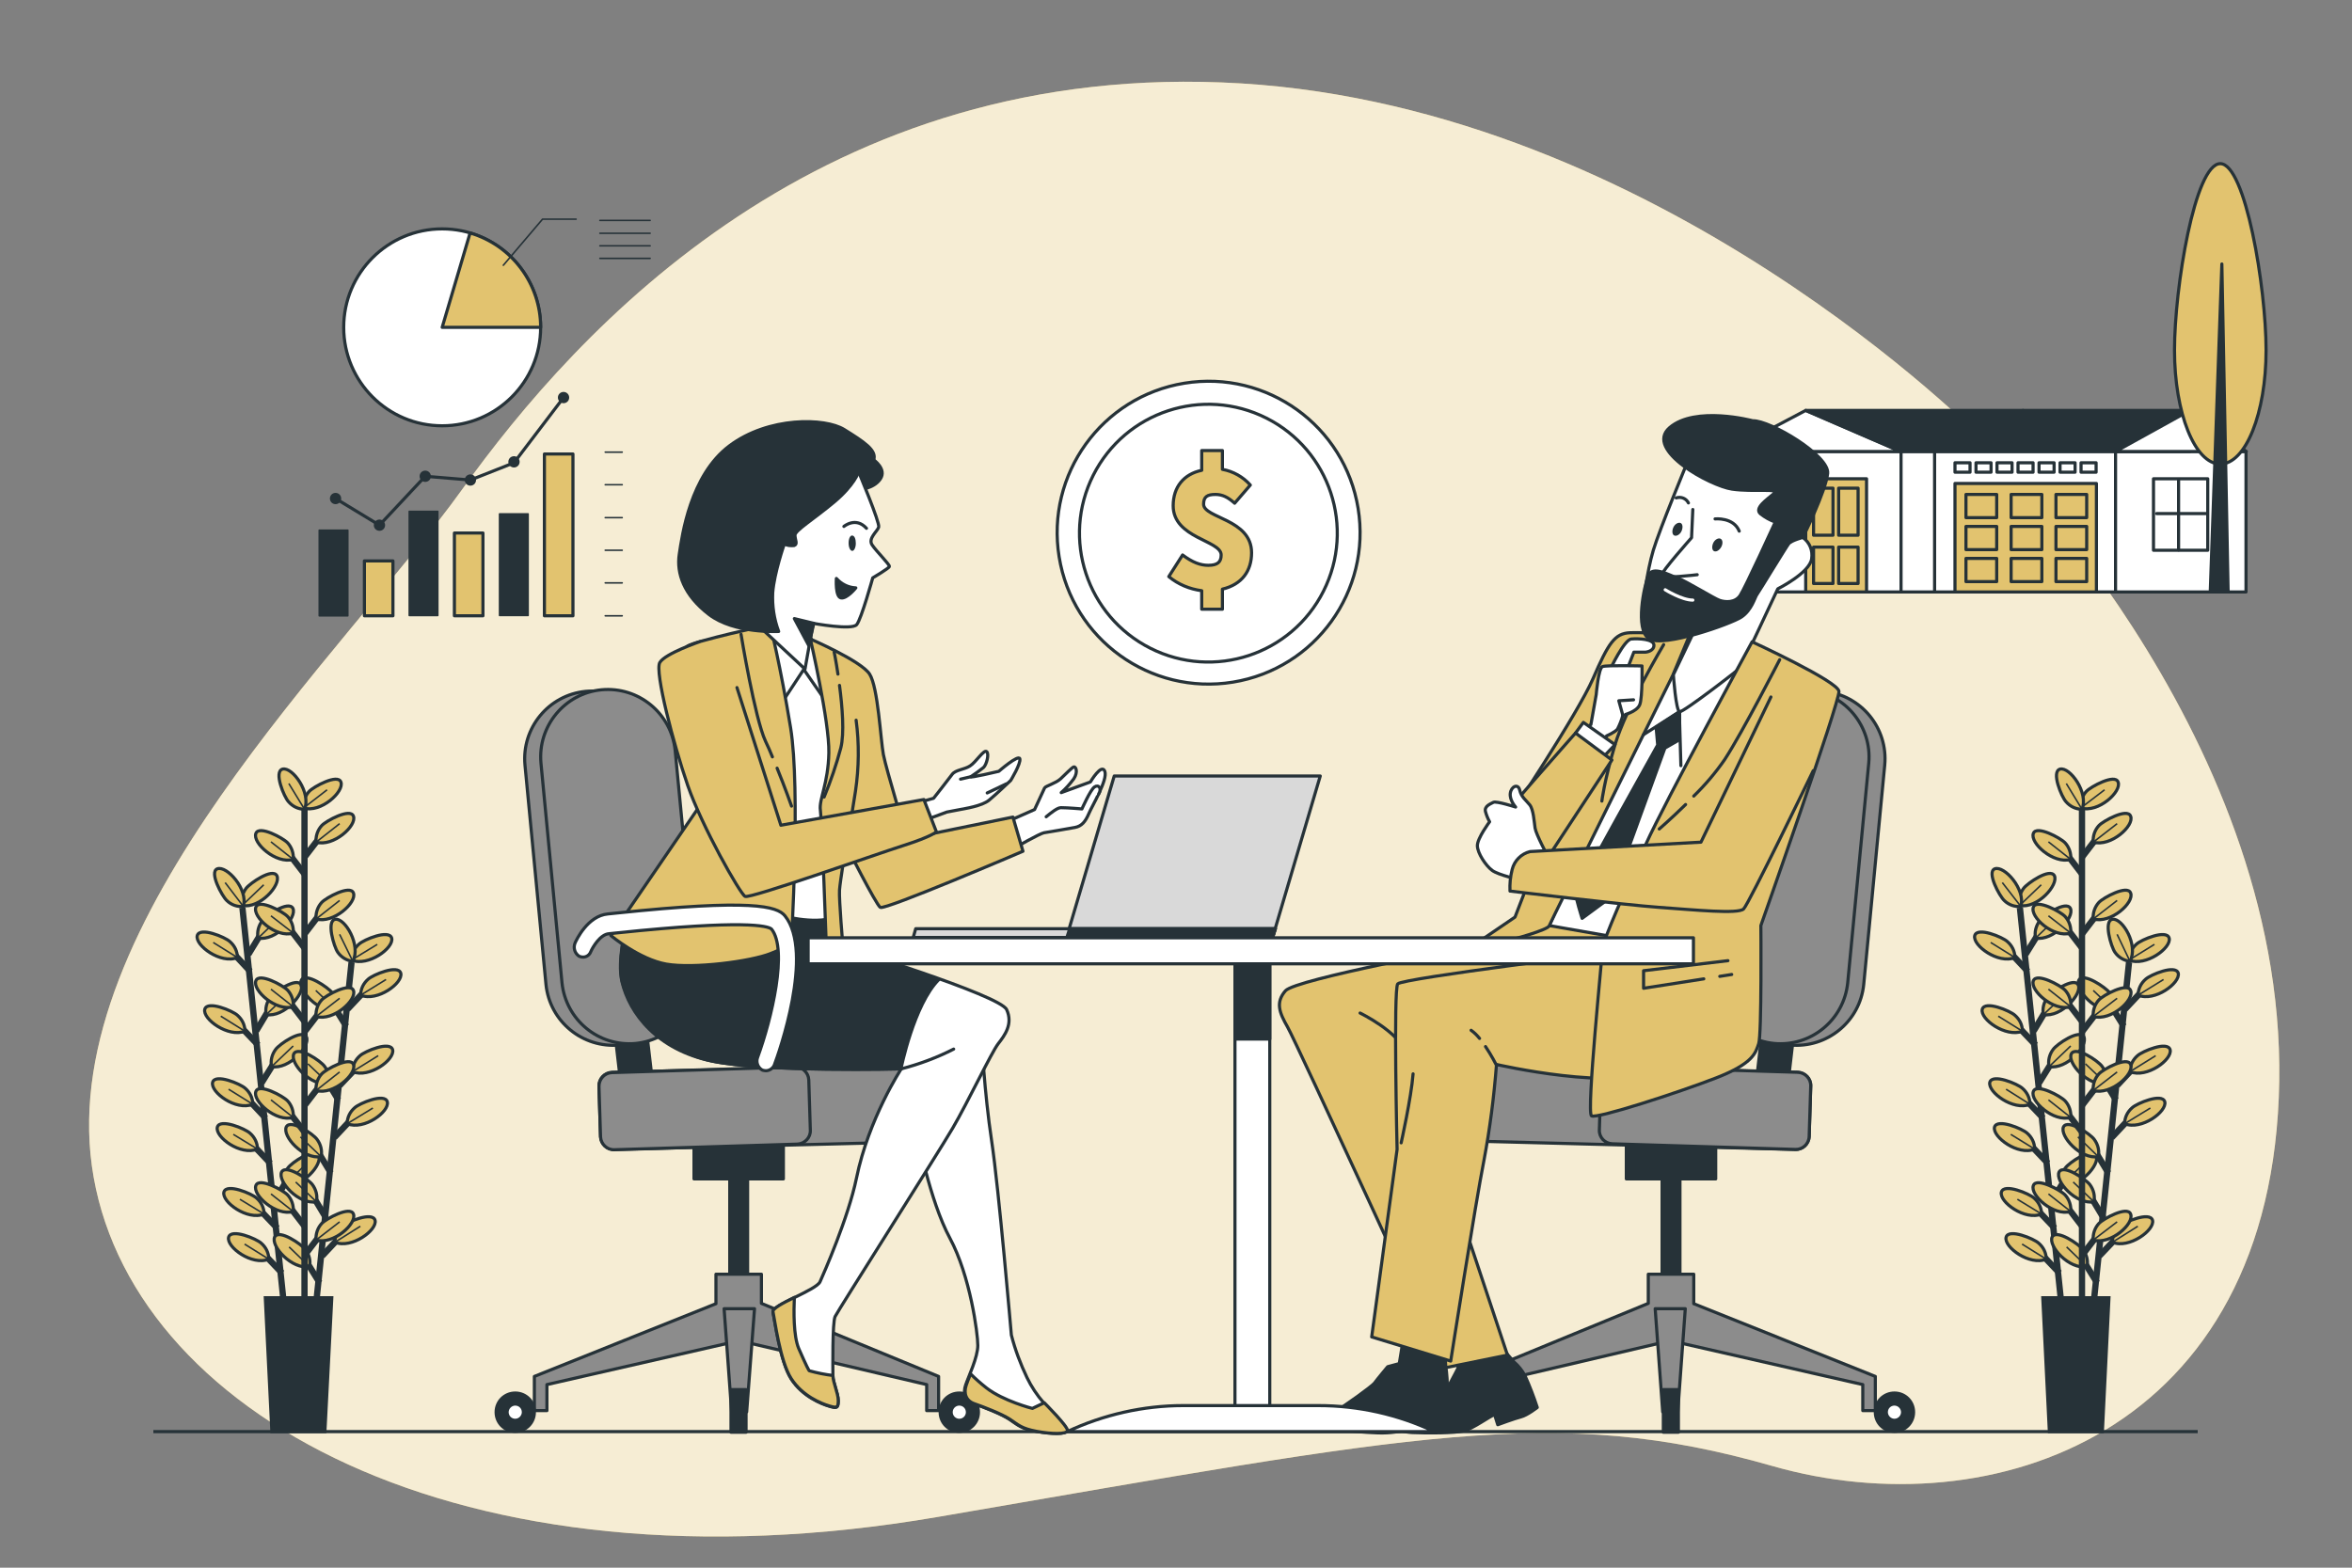 <?xml version="1.0" encoding="UTF-8"?> <!-- Generator: Adobe Illustrator 26.3.1, SVG Export Plug-In . SVG Version: 6.00 Build 0) --> <svg xmlns="http://www.w3.org/2000/svg" xmlns:xlink="http://www.w3.org/1999/xlink" id="Слой_1" x="0px" y="0px" viewBox="0 0 750 500" style="enable-background:new 0 0 750 500;" xml:space="preserve"><rect x="0" y="0" width="750" height="500" fill="#808080" stroke="none"/> <style type="text/css"> .st0{fill:#E2C36F;} .st1{opacity:0.7;fill:#FFFFFF;enable-background:new ;} .st2{fill:none;stroke:#263238;stroke-miterlimit:10;} .st3{fill:none;stroke:#263238;stroke-width:2;stroke-miterlimit:10;} .st4{fill:#E2C36F;stroke:#263238;stroke-miterlimit:10;} .st5{fill:none;stroke:#263238;stroke-width:0.5;stroke-miterlimit:10;} .st6{fill:#263238;stroke:#263238;stroke-miterlimit:10;} .st7{fill:#FFFFFF;stroke:#263238;stroke-linecap:round;stroke-linejoin:round;} .st8{fill:#E2C36F;stroke:#263238;stroke-linecap:round;stroke-linejoin:round;} .st9{fill:#263238;stroke:#263238;stroke-linecap:round;stroke-linejoin:round;} .st10{fill:none;stroke:#263238;stroke-linecap:round;stroke-linejoin:round;} .st11{fill:none;stroke:#263238;stroke-width:0.5;stroke-linecap:round;stroke-linejoin:round;} .st12{fill:#263238;stroke:#263238;stroke-width:0.5;stroke-linecap:round;stroke-linejoin:round;} .st13{fill:#263238;} .st14{fill:#8C8C8C;stroke:#263238;stroke-linecap:round;stroke-linejoin:round;} .st15{fill:none;stroke:#FFFFFF;stroke-linecap:round;stroke-linejoin:round;} .st16{fill:#D9D9D9;stroke:#263238;stroke-linecap:round;stroke-linejoin:round;} </style> <g id="freepik--background-simple--inject-71"> <path class="st0" d="M632.1,140c0,0-102.8-105.3-236.4-113.4s-211.5,78.2-248.4,129.6S18.4,293.4,29.3,371.9S146.6,510,299.1,483.8 s196.7-36.1,266.2-16.2s159.7-9.9,161.5-122.7S632.1,140,632.1,140z"></path> <path class="st1" d="M632.1,140c0,0-102.8-105.3-236.4-113.4s-211.5,78.2-248.4,129.6S18.4,293.4,29.3,371.9S146.6,510,299.1,483.8 s196.7-36.1,266.2-16.2s159.7-9.9,161.5-122.7S632.1,140,632.1,140z"></path> </g> <g id="freepik--Floor--inject-71"> <line class="st2" x1="48.9" y1="456.6" x2="700.8" y2="456.6"></line> </g> <g id="freepik--Plants--inject-71"> <line class="st3" x1="77.3" y1="289.5" x2="90.5" y2="415.8"></line> <line class="st3" x1="88.4" y1="391.7" x2="82.4" y2="385.4"></line> <path class="st4" d="M84.2,387.2c0-2-0.9-3.8-2.4-5.1c-1.5-1.4-9.6-4.8-10.4-1.9C70.6,383.3,78.9,389.4,84.2,387.2z"></path> <line class="st5" x1="84.2" y1="387.2" x2="76.5" y2="382.5"></line> <line class="st3" x1="89.9" y1="406" x2="83.9" y2="399.7"></line> <path class="st4" d="M85.7,401.6c0-2-0.9-3.8-2.4-5.1c-1.5-1.4-9.6-4.8-10.4-1.9C72.1,397.7,80.4,403.8,85.7,401.6z"></path> <line class="st5" x1="85.7" y1="401.6" x2="78" y2="396.8"></line> <line class="st3" x1="84.7" y1="356.6" x2="78.8" y2="350.3"></line> <path class="st4" d="M80.6,352.2c0-2-0.9-3.8-2.4-5.1c-1.5-1.4-9.6-4.8-10.4-1.9C67,348.3,75.2,354.4,80.6,352.2z"></path> <line class="st5" x1="80.6" y1="352.2" x2="72.9" y2="347.4"></line> <line class="st3" x1="86.2" y1="371" x2="80.2" y2="364.7"></line> <path class="st4" d="M82.1,366.5c0-2-0.9-3.8-2.4-5.1c-1.5-1.4-9.6-4.8-10.4-1.9C68.5,362.6,76.7,368.7,82.1,366.5z"></path> <line class="st5" x1="82.1" y1="366.5" x2="74.4" y2="361.8"></line> <line class="st3" x1="82.3" y1="333.3" x2="76.3" y2="327"></line> <path class="st4" d="M78.1,328.9c0-2-0.9-3.8-2.4-5.1c-1.5-1.4-9.6-4.8-10.4-1.9C64.5,325,72.8,331,78.1,328.9z"></path> <line class="st5" x1="78.1" y1="328.9" x2="70.4" y2="324.1"></line> <line class="st3" x1="79.8" y1="309.8" x2="73.9" y2="303.5"></line> <path class="st4" d="M75.7,305.4c0-2-0.9-3.8-2.4-5.1c-1.5-1.4-9.6-4.8-10.4-1.9C62.1,301.5,70.4,307.6,75.7,305.4z"></path> <line class="st5" x1="75.7" y1="305.4" x2="68" y2="300.6"></line> <line class="st3" x1="87.4" y1="383.2" x2="91.9" y2="375.8"></line> <path class="st4" d="M90.5,378c-0.4-1.9,0.1-3.9,1.3-5.5c1.2-1.7,8.4-6.6,9.8-4C103,371.4,96.2,379,90.5,378z"></path> <line class="st5" x1="90.5" y1="378" x2="97.5" y2="371.4"></line> <line class="st3" x1="83.4" y1="345.4" x2="88" y2="338"></line> <path class="st4" d="M86.6,340.2c-0.4-1.9,0.1-3.9,1.3-5.5c1.2-1.7,8.4-6.6,9.8-4C99.1,333.6,92.2,341.2,86.6,340.2z"></path> <line class="st5" x1="86.6" y1="340.2" x2="93.5" y2="333.6"></line> <line class="st3" x1="81.7" y1="328.8" x2="86.2" y2="321.3"></line> <path class="st4" d="M84.9,323.6c-0.4-1.9,0.1-3.9,1.3-5.5c1.2-1.6,8.4-6.6,9.8-4C97.3,316.9,90.5,324.6,84.9,323.6z"></path> <line class="st5" x1="84.9" y1="323.6" x2="91.8" y2="317"></line> <line class="st3" x1="79.2" y1="304.4" x2="83.7" y2="297"></line> <path class="st4" d="M82.3,299.2c-0.4-1.9,0.1-3.9,1.3-5.5c1.2-1.7,8.4-6.6,9.8-4C94.8,292.6,88,300.2,82.3,299.2z"></path> <line class="st5" x1="82.3" y1="299.2" x2="89.2" y2="292.6"></line> <path class="st4" d="M77.2,288.8c-0.4-1.9,0.1-3.9,1.3-5.5c1.2-1.6,8.4-6.6,9.8-4C89.7,282.2,82.9,289.9,77.2,288.8z"></path> <line class="st5" x1="77.2" y1="288.8" x2="84.1" y2="282.2"></line> <path class="st4" d="M77.6,289.1c-1.9,0.2-3.9-0.5-5.3-1.9c-1.5-1.4-5.7-9.1-3-10.1C72.3,276,79.2,283.6,77.6,289.1z"></path> <line class="st5" x1="77.6" y1="289.1" x2="71.8" y2="281.5"></line> <line class="st3" x1="112.1" y1="306.9" x2="99" y2="433.2"></line> <line class="st3" x1="101.9" y1="409.1" x2="97.3" y2="401.7"></line> <path class="st4" d="M98.7,404c0.4-1.9-0.1-3.9-1.3-5.5c-1.2-1.6-8.4-6.6-9.8-4C86.2,397.4,93.1,405,98.7,404z"></path> <line class="st5" x1="98.7" y1="404" x2="92.2" y2="397.7"></line> <line class="st3" x1="105.5" y1="374.1" x2="101" y2="366.7"></line> <path class="st4" d="M102.4,368.9c0.4-1.9-0.1-3.9-1.3-5.5c-1.2-1.7-8.4-6.6-9.8-4C89.9,362.3,96.7,369.9,102.4,368.9z"></path> <line class="st5" x1="102.4" y1="368.9" x2="95.8" y2="362.6"></line> <line class="st3" x1="104" y1="388.5" x2="99.5" y2="381"></line> <path class="st4" d="M100.9,383.3c0.4-1.9-0.1-3.9-1.3-5.5c-1.2-1.6-8.4-6.6-9.8-4C88.4,376.7,95.2,384.3,100.9,383.3z"></path> <line class="st5" x1="100.9" y1="383.3" x2="94.3" y2="377"></line> <line class="st3" x1="107.9" y1="350.8" x2="103.4" y2="343.4"></line> <path class="st4" d="M104.8,345.6c0.4-1.9-0.1-3.9-1.3-5.5c-1.2-1.7-8.4-6.6-9.8-4C92.3,339,99.1,346.6,104.8,345.6z"></path> <line class="st5" x1="104.8" y1="345.6" x2="98.2" y2="339.3"></line> <line class="st3" x1="110.4" y1="327.3" x2="105.8" y2="319.9"></line> <path class="st4" d="M107.2,322.1c0.4-1.9-0.1-3.9-1.3-5.5c-1.2-1.6-8.4-6.6-9.8-4C94.7,315.5,101.6,323.2,107.2,322.1z"></path> <line class="st5" x1="107.2" y1="322.1" x2="100.7" y2="315.9"></line> <line class="st3" x1="102.7" y1="400.6" x2="108.6" y2="394.3"></line> <path class="st4" d="M106.8,396.2c0-2,0.9-3.8,2.4-5.1c1.5-1.4,9.6-4.8,10.4-1.9C120.4,392.3,112.1,398.4,106.8,396.2z"></path> <line class="st5" x1="106.8" y1="396.2" x2="114.9" y2="391.1"></line> <line class="st3" x1="106.6" y1="362.8" x2="112.5" y2="356.5"></line> <path class="st4" d="M110.7,358.4c0-2,0.9-3.8,2.4-5.1c1.5-1.4,9.6-4.8,10.4-1.9C124.3,354.5,116.1,360.6,110.7,358.4z"></path> <line class="st5" x1="110.7" y1="358.4" x2="118.9" y2="353.4"></line> <line class="st3" x1="108.3" y1="346.2" x2="114.3" y2="339.9"></line> <path class="st4" d="M112.4,341.8c0-2,0.9-3.8,2.4-5.1c1.5-1.4,9.6-4.8,10.4-1.9C126,337.9,117.8,344,112.4,341.8z"></path> <line class="st5" x1="112.4" y1="341.8" x2="120.6" y2="336.7"></line> <line class="st3" x1="110.8" y1="321.9" x2="116.8" y2="315.5"></line> <path class="st4" d="M115,317.4c0-2,0.9-3.8,2.4-5.1c1.5-1.4,9.6-4.8,10.4-1.9C128.6,313.5,120.3,319.6,115,317.4z"></path> <line class="st5" x1="115" y1="317.4" x2="123.1" y2="312.4"></line> <path class="st4" d="M112.1,306.2c0-2,0.9-3.8,2.4-5.1c1.5-1.4,9.6-4.8,10.4-1.9C125.7,302.3,117.4,308.4,112.1,306.2z"></path> <line class="st5" x1="112.1" y1="306.2" x2="120.3" y2="301.2"></line> <path class="st4" d="M112.5,306.6c-1.9-0.2-3.7-1.3-4.8-2.9c-1.2-1.7-3.7-10-0.8-10.5C110,292.7,115.2,301.5,112.5,306.6z"></path> <line class="st5" x1="112.5" y1="306.6" x2="108.3" y2="298"></line> <line class="st3" x1="97.1" y1="255.5" x2="97.1" y2="415.2"></line> <line class="st3" x1="97.2" y1="391.2" x2="91.9" y2="384.3"></line> <path class="st4" d="M93.5,386.4c0.2-1.9-0.5-3.9-1.8-5.3c-1.4-1.5-9.1-5.7-10.1-3C80.4,381.1,88,388,93.5,386.4z"></path> <line class="st5" x1="93.5" y1="386.4" x2="86.4" y2="380.8"></line> <line class="st3" x1="97.2" y1="361.2" x2="91.9" y2="354.3"></line> <path class="st4" d="M93.5,356.4c0.2-1.9-0.5-3.9-1.8-5.3c-1.4-1.5-9.1-5.7-10.1-3C80.4,351.1,88,358,93.5,356.4z"></path> <line class="st5" x1="93.5" y1="356.4" x2="86.4" y2="350.8"></line> <line class="st3" x1="97.2" y1="325.9" x2="91.9" y2="319"></line> <path class="st4" d="M93.5,321.1c0.2-1.9-0.5-3.9-1.8-5.3c-1.4-1.5-9.1-5.7-10.1-3C80.4,315.8,88,322.7,93.5,321.1z"></path> <line class="st5" x1="93.5" y1="321.1" x2="86.4" y2="315.5"></line> <line class="st3" x1="97.2" y1="302.5" x2="91.9" y2="295.6"></line> <path class="st4" d="M93.5,297.6c0.2-1.9-0.5-3.9-1.8-5.3c-1.4-1.5-9.1-5.7-10.1-3C80.4,292.4,88,299.3,93.5,297.6z"></path> <line class="st5" x1="93.5" y1="297.6" x2="86.4" y2="292.1"></line> <line class="st3" x1="97.2" y1="278.9" x2="91.9" y2="272"></line> <path class="st4" d="M93.5,274.1c0.2-1.9-0.5-3.9-1.8-5.3c-1.4-1.5-9.1-5.7-10.1-3C80.4,268.8,88,275.7,93.5,274.1z"></path> <line class="st5" x1="93.5" y1="274.1" x2="86.4" y2="268.5"></line> <line class="st3" x1="97.1" y1="400.4" x2="102.4" y2="393.5"></line> <path class="st4" d="M100.8,395.5c-0.2-1.9,0.5-3.9,1.8-5.3c1.4-1.5,9.1-5.7,10.1-3C113.9,390.2,106.3,397.1,100.8,395.5z"></path> <line class="st5" x1="100.8" y1="395.5" x2="108.3" y2="389.7"></line> <line class="st3" x1="97.1" y1="352.6" x2="102.4" y2="345.7"></line> <path class="st4" d="M100.8,347.8c-0.2-1.9,0.5-3.9,1.8-5.3c1.4-1.5,9.1-5.7,10.1-3C113.9,342.5,106.3,349.4,100.8,347.8z"></path> <line class="st5" x1="100.8" y1="347.8" x2="108.3" y2="341.9"></line> <line class="st3" x1="97.1" y1="329.1" x2="102.4" y2="322.2"></line> <path class="st4" d="M100.8,324.2c-0.2-1.9,0.5-3.9,1.8-5.3c1.4-1.5,9.1-5.7,10.1-3C113.9,318.9,106.3,325.8,100.8,324.2z"></path> <line class="st5" x1="100.8" y1="324.2" x2="108.3" y2="318.4"></line> <line class="st3" x1="97.1" y1="297.9" x2="102.4" y2="291"></line> <path class="st4" d="M100.8,293.1c-0.2-1.9,0.5-3.9,1.8-5.3c1.4-1.5,9.1-5.7,10.1-3C113.9,287.8,106.3,294.7,100.8,293.1z"></path> <line class="st5" x1="100.8" y1="293.1" x2="108.3" y2="287.2"></line> <line class="st3" x1="97.1" y1="273.4" x2="102.4" y2="266.5"></line> <path class="st4" d="M100.8,268.6c-0.2-1.9,0.5-3.9,1.8-5.3c1.4-1.5,9.1-5.7,10.1-3C113.9,263.3,106.3,270.2,100.8,268.6z"></path> <line class="st5" x1="100.8" y1="268.6" x2="108.3" y2="262.7"></line> <path class="st4" d="M96.8,257.7c-0.2-1.9,0.5-3.9,1.8-5.3c1.4-1.5,9.1-5.7,10.1-3C109.9,252.4,102.3,259.4,96.8,257.7z"></path> <line class="st5" x1="96.8" y1="257.7" x2="104.3" y2="251.9"></line> <path class="st4" d="M97.1,258.1c-2,0-3.8-0.9-5.1-2.4c-1.4-1.5-4.8-9.6-1.9-10.4C93.2,244.5,99.3,252.8,97.1,258.1z"></path> <line class="st5" x1="97.1" y1="258.1" x2="92.1" y2="249.9"></line> <polygon class="st6" points="103.6,456.6 86.7,456.6 84.6,413.9 105.8,413.9 "></polygon> <line class="st3" x1="644.1" y1="289.5" x2="657.3" y2="415.8"></line> <line class="st3" x1="655.2" y1="391.7" x2="649.2" y2="385.4"></line> <path class="st4" d="M651,387.2c0-2-0.9-3.8-2.4-5.1c-1.5-1.4-9.6-4.8-10.4-1.9C637.4,383.3,645.7,389.4,651,387.2z"></path> <line class="st5" x1="651" y1="387.2" x2="643.3" y2="382.5"></line> <line class="st3" x1="656.7" y1="406" x2="650.7" y2="399.7"></line> <path class="st4" d="M652.5,401.6c0-2-0.9-3.8-2.4-5.1c-1.5-1.4-9.6-4.8-10.4-1.9C638.9,397.7,647.2,403.8,652.5,401.6z"></path> <line class="st5" x1="652.5" y1="401.6" x2="644.8" y2="396.8"></line> <line class="st3" x1="651.5" y1="356.6" x2="645.5" y2="350.3"></line> <path class="st4" d="M647.3,352.2c0-2-0.9-3.8-2.4-5.1c-1.5-1.4-9.6-4.8-10.4-1.9C633.8,348.3,642,354.4,647.3,352.2z"></path> <line class="st5" x1="647.3" y1="352.2" x2="639.7" y2="347.4"></line> <line class="st3" x1="653" y1="371" x2="647" y2="364.7"></line> <path class="st4" d="M648.8,366.5c0-2-0.9-3.8-2.4-5.1c-1.5-1.4-9.6-4.8-10.4-1.9C635.3,362.6,643.5,368.7,648.8,366.5z"></path> <line class="st5" x1="648.8" y1="366.5" x2="641.2" y2="361.8"></line> <line class="st3" x1="649.1" y1="333.3" x2="643.1" y2="327"></line> <path class="st4" d="M644.9,328.9c0-2-0.9-3.8-2.4-5.1c-1.5-1.4-9.6-4.8-10.4-1.9C631.3,325,639.6,331,644.9,328.9z"></path> <line class="st5" x1="644.9" y1="328.9" x2="637.2" y2="324.1"></line> <line class="st3" x1="646.6" y1="309.8" x2="640.7" y2="303.5"></line> <path class="st4" d="M642.5,305.4c0-2-0.9-3.8-2.4-5.1c-1.5-1.4-9.6-4.8-10.4-1.9C628.9,301.5,637.2,307.6,642.5,305.4z"></path> <line class="st5" x1="642.5" y1="305.4" x2="634.8" y2="300.6"></line> <line class="st3" x1="654.2" y1="383.2" x2="658.7" y2="375.8"></line> <path class="st4" d="M657.3,378c-0.4-1.9,0.1-3.9,1.3-5.5c1.2-1.7,8.4-6.6,9.8-4C669.8,371.4,663,379,657.3,378z"></path> <line class="st5" x1="657.3" y1="378" x2="664.2" y2="371.4"></line> <line class="st3" x1="650.2" y1="345.4" x2="654.8" y2="338"></line> <path class="st4" d="M653.4,340.2c-0.4-1.9,0.1-3.9,1.3-5.5c1.2-1.7,8.4-6.6,9.8-4C665.9,333.6,659,341.2,653.4,340.2z"></path> <line class="st5" x1="653.4" y1="340.2" x2="660.3" y2="333.6"></line> <line class="st3" x1="648.5" y1="328.8" x2="653" y2="321.3"></line> <path class="st4" d="M651.6,323.6c-0.4-1.9,0.1-3.9,1.3-5.5c1.2-1.6,8.4-6.6,9.8-4C664.1,316.9,657.3,324.6,651.6,323.6z"></path> <line class="st5" x1="651.6" y1="323.6" x2="658.6" y2="317"></line> <line class="st3" x1="645.9" y1="304.4" x2="650.5" y2="297"></line> <path class="st4" d="M649.1,299.2c-0.4-1.9,0.1-3.9,1.3-5.5c1.2-1.7,8.4-6.6,9.8-4C661.6,292.6,654.8,300.2,649.1,299.2z"></path> <line class="st5" x1="649.1" y1="299.2" x2="656" y2="292.6"></line> <path class="st4" d="M644,288.8c-0.4-1.9,0.1-3.9,1.3-5.5c1.2-1.6,8.4-6.6,9.8-4C656.5,282.2,649.7,289.9,644,288.8z"></path> <line class="st5" x1="644" y1="288.8" x2="650.9" y2="282.2"></line> <path class="st4" d="M644.4,289.1c-1.9,0.2-3.9-0.5-5.3-1.9c-1.5-1.4-5.7-9.1-3-10.1C639.1,276,646,283.6,644.4,289.1z"></path> <line class="st5" x1="644.4" y1="289.1" x2="638.5" y2="281.5"></line> <line class="st3" x1="678.9" y1="306.9" x2="665.8" y2="433.2"></line> <line class="st3" x1="668.7" y1="409.1" x2="664.1" y2="401.7"></line> <path class="st4" d="M665.5,404c0.4-1.9-0.1-3.9-1.3-5.5c-1.2-1.6-8.4-6.6-9.8-4C653,397.4,659.8,405,665.5,404z"></path> <line class="st5" x1="665.5" y1="404" x2="659" y2="397.7"></line> <line class="st3" x1="672.3" y1="374.1" x2="667.8" y2="366.7"></line> <path class="st4" d="M669.1,368.9c0.4-1.9-0.1-3.9-1.3-5.5c-1.2-1.7-8.4-6.6-9.8-4C656.7,362.3,663.5,369.9,669.1,368.9z"></path> <line class="st5" x1="669.1" y1="368.9" x2="662.6" y2="362.6"></line> <line class="st3" x1="670.8" y1="388.5" x2="666.3" y2="381"></line> <path class="st4" d="M667.7,383.3c0.4-1.9-0.1-3.9-1.3-5.5c-1.2-1.6-8.4-6.6-9.8-4C655.2,376.7,662,384.3,667.7,383.3z"></path> <line class="st5" x1="667.7" y1="383.3" x2="661.1" y2="377"></line> <line class="st3" x1="674.7" y1="350.8" x2="670.2" y2="343.4"></line> <path class="st4" d="M671.6,345.6c0.4-1.9-0.1-3.9-1.3-5.5c-1.2-1.7-8.4-6.6-9.8-4C659.1,339,665.9,346.6,671.6,345.6z"></path> <line class="st5" x1="671.6" y1="345.6" x2="665" y2="339.3"></line> <line class="st3" x1="677.2" y1="327.3" x2="672.6" y2="319.9"></line> <path class="st4" d="M674,322.1c0.4-1.9-0.1-3.9-1.3-5.5c-1.2-1.6-8.4-6.6-9.8-4C661.5,315.5,668.3,323.2,674,322.1z"></path> <line class="st5" x1="674" y1="322.1" x2="667.5" y2="315.9"></line> <line class="st3" x1="669.4" y1="400.6" x2="675.4" y2="394.3"></line> <path class="st4" d="M673.6,396.2c0-2,0.9-3.8,2.4-5.1c1.5-1.4,9.6-4.8,10.4-1.9C687.2,392.3,678.9,398.4,673.6,396.2z"></path> <line class="st5" x1="673.6" y1="396.2" x2="681.7" y2="391.1"></line> <line class="st3" x1="673.4" y1="362.8" x2="679.3" y2="356.5"></line> <path class="st4" d="M677.5,358.4c0-2,0.9-3.8,2.4-5.1c1.5-1.4,9.6-4.8,10.4-1.9C691.1,354.5,682.8,360.6,677.5,358.4z"></path> <line class="st5" x1="677.5" y1="358.4" x2="685.7" y2="353.4"></line> <line class="st3" x1="675.1" y1="346.2" x2="681" y2="339.9"></line> <path class="st4" d="M679.2,341.8c0-2,0.9-3.8,2.4-5.1c1.5-1.4,9.6-4.8,10.4-1.9C692.8,337.9,684.6,344,679.2,341.8z"></path> <line class="st5" x1="679.2" y1="341.8" x2="687.4" y2="336.7"></line> <line class="st3" x1="677.6" y1="321.9" x2="683.6" y2="315.5"></line> <path class="st4" d="M681.8,317.4c0-2,0.9-3.8,2.4-5.1c1.5-1.4,9.6-4.8,10.4-1.9C695.3,313.5,687.1,319.6,681.8,317.4z"></path> <line class="st5" x1="681.8" y1="317.4" x2="689.9" y2="312.4"></line> <path class="st4" d="M678.9,306.2c0-2,0.9-3.8,2.4-5.1c1.5-1.4,9.6-4.8,10.4-1.9C692.5,302.3,684.2,308.4,678.9,306.2z"></path> <line class="st5" x1="678.9" y1="306.2" x2="687" y2="301.2"></line> <path class="st4" d="M679.2,306.6c-1.9-0.2-3.7-1.3-4.8-2.9c-1.2-1.7-3.7-10-0.8-10.5C676.8,292.7,682,301.5,679.2,306.6z"></path> <line class="st5" x1="679.2" y1="306.6" x2="675.1" y2="298"></line> <line class="st3" x1="663.9" y1="255.5" x2="663.9" y2="415.2"></line> <line class="st3" x1="664" y1="391.2" x2="658.7" y2="384.3"></line> <path class="st4" d="M660.3,386.4c0.2-1.9-0.5-3.9-1.8-5.3c-1.4-1.5-9.1-5.7-10.1-3C647.2,381.1,654.8,388,660.3,386.4z"></path> <line class="st5" x1="660.3" y1="386.4" x2="653.2" y2="380.8"></line> <line class="st3" x1="664" y1="361.2" x2="658.7" y2="354.3"></line> <path class="st4" d="M660.3,356.4c0.2-1.9-0.5-3.9-1.8-5.3c-1.4-1.5-9.1-5.7-10.1-3C647.2,351.1,654.8,358,660.3,356.4z"></path> <line class="st5" x1="660.3" y1="356.4" x2="653.2" y2="350.8"></line> <line class="st3" x1="664" y1="325.9" x2="658.7" y2="319"></line> <path class="st4" d="M660.3,321.1c0.2-1.9-0.5-3.9-1.8-5.3c-1.4-1.5-9.1-5.7-10.1-3C647.2,315.8,654.8,322.7,660.3,321.1z"></path> <line class="st5" x1="660.3" y1="321.1" x2="653.2" y2="315.5"></line> <line class="st3" x1="664" y1="302.5" x2="658.7" y2="295.6"></line> <path class="st4" d="M660.3,297.6c0.2-1.9-0.5-3.9-1.8-5.3c-1.4-1.5-9.1-5.7-10.1-3C647.2,292.4,654.8,299.3,660.3,297.6z"></path> <line class="st5" x1="660.3" y1="297.6" x2="653.2" y2="292.1"></line> <line class="st3" x1="664" y1="278.9" x2="658.7" y2="272"></line> <path class="st4" d="M660.3,274.1c0.2-1.9-0.5-3.9-1.8-5.3c-1.4-1.5-9.1-5.7-10.1-3C647.2,268.8,654.8,275.7,660.3,274.1z"></path> <line class="st5" x1="660.3" y1="274.1" x2="653.2" y2="268.5"></line> <line class="st3" x1="663.9" y1="400.4" x2="669.2" y2="393.5"></line> <path class="st4" d="M667.5,395.5c-0.2-1.9,0.5-3.9,1.8-5.3c1.4-1.5,9.1-5.7,10.1-3C680.7,390.2,673.1,397.1,667.5,395.5z"></path> <line class="st5" x1="667.5" y1="395.5" x2="675.1" y2="389.7"></line> <line class="st3" x1="663.9" y1="352.6" x2="669.2" y2="345.7"></line> <path class="st4" d="M667.5,347.8c-0.2-1.9,0.5-3.9,1.8-5.3c1.4-1.5,9.1-5.7,10.1-3C680.7,342.5,673.1,349.4,667.5,347.8z"></path> <line class="st5" x1="667.5" y1="347.8" x2="675.1" y2="341.9"></line> <line class="st3" x1="663.9" y1="329.1" x2="669.2" y2="322.2"></line> <path class="st4" d="M667.5,324.2c-0.2-1.9,0.5-3.9,1.8-5.3c1.4-1.5,9.1-5.7,10.1-3C680.7,318.9,673.1,325.8,667.5,324.2z"></path> <line class="st5" x1="667.5" y1="324.2" x2="675.1" y2="318.4"></line> <line class="st3" x1="663.9" y1="297.9" x2="669.2" y2="291"></line> <path class="st4" d="M667.5,293.1c-0.2-1.9,0.5-3.9,1.8-5.3c1.4-1.5,9.1-5.7,10.1-3C680.7,287.8,673.1,294.7,667.5,293.1z"></path> <line class="st5" x1="667.5" y1="293.1" x2="675.1" y2="287.2"></line> <line class="st3" x1="663.9" y1="273.4" x2="669.2" y2="266.5"></line> <path class="st4" d="M667.5,268.6c-0.2-1.9,0.5-3.9,1.8-5.3c1.4-1.5,9.1-5.7,10.1-3C680.7,263.3,673.1,270.2,667.5,268.6z"></path> <line class="st5" x1="667.5" y1="268.6" x2="675.1" y2="262.7"></line> <path class="st4" d="M663.5,257.7c-0.2-1.9,0.5-3.9,1.8-5.3c1.4-1.5,9.1-5.7,10.1-3C676.7,252.4,669.1,259.4,663.5,257.7z"></path> <line class="st5" x1="663.5" y1="257.7" x2="671.1" y2="251.9"></line> <path class="st4" d="M663.9,258.1c-2,0-3.8-0.9-5.1-2.4c-1.4-1.5-4.8-9.6-1.9-10.4C660,244.5,666.1,252.8,663.9,258.1z"></path> <line class="st5" x1="663.9" y1="258.1" x2="658.9" y2="249.9"></line> <polygon class="st6" points="670.4,456.6 653.5,456.6 651.4,413.9 672.5,413.9 "></polygon> </g> <g id="freepik--House--inject-70"> <rect x="564.7" y="144" class="st7" width="76.1" height="44.8"></rect> <rect x="616.9" y="144" class="st7" width="59.1" height="44.8"></rect> <rect x="674.6" y="144" class="st7" width="41.6" height="44.8"></rect> <rect x="551.5" y="144" class="st7" width="54.7" height="44.8"></rect> <rect x="575.8" y="152.7" class="st8" width="19.4" height="36.1"></rect> <polygon class="st7" points="606.1,144 575.8,130.9 551,144 "></polygon> <polygon class="st9" points="575.8,130.9 645.1,130.9 616.9,144 606.1,144 "></polygon> <polygon class="st9" points="645.1,130.9 698.3,130.9 698.3,144 616.9,144 "></polygon> <polygon class="st7" points="698.3,130.9 716.3,144 698.3,144 687.2,144 674.6,144 "></polygon> <rect x="663.6" y="147.6" class="st7" width="4.8" height="3"></rect> <rect x="656.9" y="147.6" class="st7" width="4.8" height="3"></rect> <rect x="650.2" y="147.6" class="st7" width="4.8" height="3"></rect> <rect x="643.5" y="147.6" class="st7" width="4.8" height="3"></rect> <rect x="636.8" y="147.6" class="st7" width="4.8" height="3"></rect> <rect x="630.1" y="147.6" class="st7" width="4.8" height="3"></rect> <rect x="623.4" y="147.6" class="st7" width="4.8" height="3"></rect> <rect x="623.4" y="154.2" class="st8" width="45.1" height="34.6"></rect> <rect x="655.6" y="157.7" class="st10" width="9.8" height="7.4"></rect> <rect x="641.3" y="157.7" class="st10" width="9.8" height="7.4"></rect> <rect x="626.9" y="157.7" class="st10" width="9.8" height="7.4"></rect> <rect x="655.6" y="167.9" class="st10" width="9.8" height="7.4"></rect> <rect x="641.3" y="167.9" class="st10" width="9.8" height="7.4"></rect> <rect x="626.9" y="167.9" class="st10" width="9.8" height="7.4"></rect> <rect x="655.6" y="178.1" class="st10" width="9.8" height="7.4"></rect> <rect x="641.3" y="178.1" class="st10" width="9.8" height="7.4"></rect> <rect x="626.9" y="178.1" class="st10" width="9.8" height="7.4"></rect> <rect x="586.3" y="155.7" class="st10" width="6.2" height="15"></rect> <rect x="578.3" y="155.7" class="st10" width="6.2" height="15"></rect> <rect x="586.3" y="174.5" class="st10" width="6.2" height="11.6"></rect> <rect x="578.3" y="174.5" class="st10" width="6.2" height="11.6"></rect> <rect x="555" y="152.7" class="st7" width="17.3" height="22.8"></rect> <line class="st10" x1="563.1" y1="153.2" x2="563.1" y2="175.4"></line> <line class="st10" x1="571.7" y1="163.8" x2="556" y2="163.8"></line> <rect x="686.7" y="152.7" class="st7" width="17.3" height="22.8"></rect> <line class="st10" x1="694.7" y1="153.2" x2="694.7" y2="175.4"></line> <line class="st10" x1="703.4" y1="163.8" x2="687.7" y2="163.8"></line> <path class="st8" d="M693.4,111.7c0,20,6.5,36.3,14.6,36.3c8.1,0,14.6-16.2,14.6-36.3S716,52.2,708,52.2 C699.9,52.2,693.4,91.7,693.4,111.7z"></path> <polygon class="st9" points="708.5,84.2 710.5,188.8 704.8,188.8 "></polygon> </g> <g id="freepik--Coin--inject-71"> <ellipse transform="matrix(0.987 -0.16 0.16 0.987 -22.202 63.666)" class="st7" cx="385.4" cy="170.1" rx="48.3" ry="48.3"></ellipse> <ellipse transform="matrix(0.45 -0.893 0.893 0.45 59.994 437.665)" class="st7" cx="385.4" cy="170.1" rx="41.1" ry="41.1"></ellipse> <path class="st8" d="M399.1,176.3c0-10.8-15.3-11-15.3-15.5c0-2.4,1.2-3.1,3.8-3.1c2.2,0,4,0.9,6.1,2.8l5-5.8 c-2.3-2.6-5.5-4.4-8.9-5v-6h-6.6v6.3c-5.7,1.2-9.1,5.3-9.1,11.3c0,10.4,15.3,11,15.3,15.7c0,2.3-1.2,3.3-4.1,3.3 c-2.5,0-5-0.9-8.2-3.3l-4.4,6.9c3,2.5,6.7,4,10.5,4.5v5.9h6.6v-6.4C396.1,186.4,399.1,182,399.1,176.3z"></path> </g> <g id="freepik--Charts--inject-71"> <circle class="st7" cx="141" cy="104.4" r="31.4"></circle> <path class="st8" d="M149.9,74.3l-8.9,30.1h31.4C172.4,90.5,163.2,78.2,149.9,74.3z"></path> <polyline class="st11" points="160.5,84.6 173,69.9 183.7,69.9 "></polyline> <line class="st11" x1="191.3" y1="70.3" x2="207.3" y2="70.3"></line> <line class="st11" x1="191.3" y1="74.4" x2="207.3" y2="74.4"></line> <line class="st11" x1="191.3" y1="78.4" x2="207.3" y2="78.4"></line> <line class="st11" x1="191.3" y1="82.4" x2="207.3" y2="82.4"></line> <rect x="101.8" y="169.1" class="st12" width="9.1" height="27.3"></rect> <rect x="116.2" y="178.9" class="st8" width="9.1" height="17.5"></rect> <rect x="130.5" y="163.1" class="st12" width="9.1" height="33.2"></rect> <rect x="144.9" y="170" class="st8" width="9.1" height="26.4"></rect> <rect x="159.3" y="163.9" class="st12" width="9.1" height="32.4"></rect> <rect x="173.6" y="144.8" class="st8" width="9.1" height="51.6"></rect> <line class="st11" x1="193" y1="144.2" x2="198.4" y2="144.2"></line> <line class="st11" x1="193" y1="154.6" x2="198.4" y2="154.6"></line> <line class="st11" x1="193" y1="165.1" x2="198.4" y2="165.1"></line> <line class="st11" x1="193" y1="175.5" x2="198.4" y2="175.5"></line> <line class="st11" x1="193" y1="185.9" x2="198.4" y2="185.9"></line> <line class="st11" x1="193" y1="196.4" x2="198.4" y2="196.4"></line> <polyline class="st10" points="107,159 121,167.5 135.6,151.9 150,153.1 163.9,147.6 179.7,126.8 "></polyline> <path class="st13" d="M108.8,159c0-1-0.8-1.8-1.8-1.8c-1,0-1.8,0.8-1.8,1.8c0,1,0.8,1.8,1.8,1.8c0,0,0,0,0,0 C108,160.8,108.8,160,108.8,159C108.8,159,108.8,159,108.8,159z"></path> <path class="st13" d="M122.8,167.5c0-1-0.8-1.8-1.8-1.8c-1,0-1.8,0.8-1.8,1.8c0,1,0.8,1.8,1.8,1.8 C122,169.3,122.8,168.5,122.8,167.5C122.8,167.5,122.8,167.5,122.8,167.5z"></path> <path class="st13" d="M137.4,151.9c0-1-0.8-1.8-1.8-1.8c-1,0-1.8,0.8-1.8,1.8c0,1,0.8,1.8,1.8,1.8c0,0,0,0,0,0 C136.6,153.7,137.4,152.9,137.4,151.9C137.4,151.9,137.4,151.9,137.4,151.9z"></path> <path class="st13" d="M151.8,153.1c0-1-0.8-1.8-1.8-1.8c-1,0-1.8,0.8-1.8,1.8c0,1,0.8,1.8,1.8,1.8c0,0,0,0,0,0 C151,154.9,151.8,154.1,151.8,153.1C151.8,153.1,151.8,153.1,151.8,153.1z"></path> <path class="st13" d="M165.7,147.3c0-1-0.8-1.8-1.8-1.8c-1,0-1.8,0.8-1.8,1.8c0,1,0.8,1.8,1.8,1.8S165.7,148.3,165.7,147.3 C165.7,147.3,165.7,147.3,165.7,147.3z"></path> <path class="st13" d="M181.5,126.8c0-1-0.8-1.8-1.8-1.8c-1,0-1.8,0.8-1.8,1.8c0,1,0.8,1.8,1.8,1.8c0,0,0,0,0,0 C180.7,128.6,181.5,127.8,181.5,126.8z"></path> </g> <g id="freepik--character-2--inject-71"> <rect x="530" y="358.5" class="st9" width="5.7" height="54.9"></rect> <rect x="539.1" y="328.7" transform="matrix(0.116 -0.993 0.993 0.116 169.3 857.735)" class="st9" width="54.9" height="10.1"></rect> <polygon class="st14" points="525.6,415.7 525.6,406.4 540.1,406.4 540.1,415.8 598,439 598,449.9 594,449.9 594,441.6 532.6,427.6 472.9,441.6 472.9,449.9 469,449.9 469,439 "></polygon> <rect x="518.6" y="358.5" class="st9" width="28.5" height="17.5"></rect> <path class="st9" d="M598,450.4c0-3.4,2.7-6.1,6.1-6.1c3.4,0,6.1,2.7,6.1,6.1c0,3.4-2.7,6.1-6.1,6.1c0,0,0,0,0,0 C600.7,456.5,598,453.8,598,450.4C598,450.4,598,450.4,598,450.4z"></path> <path class="st7" d="M601.5,450.4c0-1.5,1.2-2.6,2.6-2.6s2.6,1.2,2.6,2.6s-1.2,2.6-2.6,2.6S601.5,451.8,601.5,450.4L601.5,450.4z"></path> <path class="st9" d="M456.3,450.4c0-3.4,2.7-6.1,6.1-6.1s6.1,2.7,6.1,6.1s-2.7,6.1-6.1,6.1S456.3,453.8,456.3,450.4L456.3,450.4z"></path> <circle class="st7" cx="462.5" cy="450.4" r="2.6"></circle> <polygon class="st14" points="530.2,450.3 535,450.3 537.4,417.4 527.8,417.4 "></polygon> <rect x="530.4" y="443.2" class="st9" width="4.8" height="13.6"></rect> <path class="st14" d="M570.8,333.3L570.8,333.3c11.8,1.1,22.3-7.5,23.5-19.3c0,0,0,0,0,0L601,244c1.1-11.8-7.5-22.3-19.3-23.5l0,0 c-11.8-1.1-22.3,7.5-23.5,19.4l-6.7,70C550.4,321.7,559,332.1,570.8,333.3z"></path> <path class="st14" d="M565.7,332.8L565.7,332.8c11.8,1.1,22.3-7.5,23.5-19.4l6.7-70c1.1-11.8-7.6-22.3-19.4-23.4l0,0 c-11.8-1.1-22.3,7.5-23.5,19.4c0,0,0,0,0,0l-6.7,69.9C545.2,321.1,553.9,331.6,565.7,332.8z"></path> <path class="st14" d="M472.1,364l100.4,2.6c2.3,0.1,4.3-1.8,4.4-4.1c0,0,0,0,0,0l0.5-16.1c0.1-2.3-1.8-4.3-4.1-4.4c0,0,0,0,0,0 l-100.4-2.6c-2.3-0.1-4.3,1.8-4.4,4.1c0,0,0,0,0,0l-0.5,16.1C467.9,362,469.8,363.9,472.1,364z"></path> <path class="st14" d="M572.5,366.6l-58.4-1.8c-2.3-0.1-4.2-2-4.1-4.4l0.5-16.1c0.1-2.3,2-4.2,4.4-4.1l58.4,1.8 c2.3,0.1,4.2,2,4.1,4.4l-0.5,16.1C576.8,364.9,574.8,366.7,572.5,366.6z"></path> <path class="st9" d="M465.4,432.7l-0.5,3.7c0,0-4.4,8.9-6.2,10.4s-12.6,6.2-14.5,6.9s1.5,3,6.2,3.2s13.3,0.2,16.3-0.5 s8.6-4.9,9.9-5.2l1,3.2c0,0,5.4-2,7.4-2.5s5.2-3,5.2-3c-1.1-3.4-2.4-6.8-3.9-10.1c-0.9-1.7-2.1-3.2-3.5-4.4L479,430L465.4,432.7z"></path> <path class="st8" d="M495.2,291.8l-8.1,4.9l-17.8,5.2c0,0-56.2,10.4-59.4,14.1s-2,6.9,0.7,11.6S461,436.2,461,436.2l19.7-4 l-33.1-99.5c0,0,62.2,12.6,73,10.6s24.7-13.6,27.1-22.4s-8.9-23-8.9-23L495.2,291.8z"></path> <path class="st10" d="M433.7,323.1c0,0,12.4,6,14.7,12.8"></path> <polygon class="st7" points="559.6,209.4 533,206.9 494,295.2 519.7,299.7 "></polygon> <path class="st8" d="M533.5,215.2c0,0-39,78.8-39.5,80.1s-11.6,4.4-14.1,4.9s-10.6,1.7-10.6,1.7l13.8-9.4l9.8-25.4l-12-6.1 c0,0,22.2-33.3,27.1-44.6s6.9-14.4,11.8-14.6s19,0.7,19,0.7L533.5,215.2z"></path> <path class="st9" d="M528.1,231.9l0.5,5.7c0,0-25.9,46.4-26.1,47.4s2,7.9,2,7.9l9.1-6.7l17.3-47.6l4.7-2.7V227L528.1,231.9z"></path> <path class="st7" d="M538.4,146.6c0,0-9.2,22.2-11.2,28.9s-3.5,17.7-3,18.9s3,5.5,7.7,5.7s8.8,0.2,8.8,0.2l-7.1,14.9 c0,0,0.8,11.6,2,11.8s19.1-13.6,19.5-14.2s11.8-25,11.8-25s10.2-5.1,10.8-9.6c0.4-2.6-0.6-5.1-2.7-6.7V166l4.5-13.4 c0,0-11.2-7.3-23.6-10.4s-15.1-1-15.1-1L538.4,146.6z"></path> <path class="st9" d="M558.9,134.2c0,0-18.3-4.9-26.5,2.2s13,18.6,19.9,19.6s15.5-0.4,13.4,1.4s-6.5,4.7-4.3,6.5 c1.4,1.1,3,2,4.7,2.6c0,0-9.6,21-11.2,23.4s-4.7,2.2-6.5,1.6s-10.6-6.1-13.4-7.1s-8.1-4.1-9.4-0.8s-4.3,17.1,0.2,20.1 s26.2-4.7,29.5-6.9s4.3-6.3,4.9-7.1s9.4-15.3,10.2-16.3s4.5-2,4.5-2s7.3-14.7,7.9-20.4S564.4,134,558.9,134.2z"></path> <path class="st10" d="M539.8,162.5l-0.4,9c0,0-9.6,10.8-9.6,12s11.4-0.2,11.4-0.2"></path> <path class="st10" d="M538.4,160.4c-0.7-1.4-2.3-2.1-3.9-1.6"></path> <path class="st10" d="M546.9,165.5c0,0,5.9-0.6,7.7,3.9"></path> <path class="st15" d="M531,188.1c0,0,5.3,3.3,8.8,3.3"></path> <path class="st13" d="M548.9,174.4c-0.6,1.1-1.6,1.7-2.3,1.4s-0.8-1.5-0.3-2.6s1.6-1.7,2.3-1.4S549.5,173.2,548.9,174.4z"></path> <path class="st13" d="M536.2,169.4c-0.5,1.1-1.6,1.7-2.3,1.4s-0.8-1.5-0.3-2.6s1.6-1.7,2.3-1.4S536.7,168.3,536.2,169.4z"></path> <path class="st9" d="M447.9,424.5l-1.7,10.4l-3.7,1c0,0-3.5,4.2-4.2,5.2s-9.9,7.6-12.3,8.9s-8.6,1.7-8.4,3.5s13.3,3.2,21.7,3.5 s13.1-2.5,13.1-2.5l0.7,1.7l8.6-0.7c0,0-0.5-8.1-0.2-11.6c0.1-2.8-0.1-5.6-0.5-8.4l-0.5-7.1L447.9,424.5z"></path> <path class="st8" d="M517.2,303.4c0,0-70.1,8.6-71.5,10.4s-0.2,52.8-0.2,52.8l-8.1,59.8l25.2,7.7c0,0,7.9-50.4,10.6-64 c1.9-10.1,3.2-20.3,4-30.6c0,0,38.7,8.9,52,1.5s10.6-16.5,10.6-16.5"></path> <path class="st10" d="M446.8,364.5c0,0,3.2-14.3,3.8-22"></path> <path class="st10" d="M471.8,331.2c-0.8-1-1.7-1.9-2.7-2.6"></path> <path class="st10" d="M477,339.4c0,0-1.4-2.8-3.3-5.6"></path> <path class="st8" d="M558.7,204.7c0,0-27.9,51.3-33.8,64.4S511,300.4,511,302.4s-5.2,52.5-3.5,53.5s27.6-7.4,39.7-12.1 s12.6-8.1,13.6-10.9s0.7-37.7,0.7-37.7s25.2-71.5,24.9-74.7S558.7,204.7,558.7,204.7z"></path> <path class="st10" d="M537.5,256.6c-4.6,4.5-8.4,7.8-8.4,7.8"></path> <path class="st10" d="M567.5,210.4c0,0-11.6,22.7-17.5,31.8c-2.9,4.2-6.2,8.1-9.9,11.7"></path> <path class="st10" d="M530.5,205.6c0,0-12,20.1-15.5,31.9s-4.2,18-4.2,18"></path> <polyline class="st10" points="524.1,234.3 535.5,227 536,244.2 "></polyline> <line class="st10" x1="548.4" y1="311.4" x2="552.2" y2="310.8"></line> <polyline class="st10" points="551,306.4 524.1,309.6 524.1,315.2 543.3,312.2 "></polyline> <path class="st7" d="M513.5,213.4c0,0,4.4-9.4,6.7-9.6s7.2,0,7.2,2s-2.7,2.2-2.7,2.2h-3.7l-1.7,4.4L513.5,213.4z"></path> <path class="st7" d="M507.3,231.1l1.7-9.6c0,0,0.7-8.4,2-8.9s12.6-0.2,12.6-0.2s0.2,9.9-0.7,12.3s-5.4,3.4-5.4,3.4 c-0.4,1.5-1,3-1.7,4.4c-0.7,1-3.5,2.2-3.5,2.2l-0.7,2l-6.4-4.2L507.3,231.1z"></path> <polyline class="st7" points="517.5,228.2 516.2,223.5 520.9,223.2 "></polyline> <polygon class="st7" points="504.9,230.4 515,237.5 511,241.7 502.4,233.8 "></polygon> <path class="st8" d="M502.4,233.8l11.6,8.6l-22.2,33.8c-2.6,0.6-5.4,0.4-7.9-0.5c-4.2-1.5-8.1-9.9-8.1-10.9 S502.4,233.8,502.4,233.8z"></path> <path class="st7" d="M493.5,273c0,0-3.7-6.9-4-8.9s-0.5-5.9-1.7-7.4s-2.7-2.5-3.2-4.7s-2.7-1.2-3,1s1.7,4.4,1.7,4.4s-6.2-2-7.1-1.5 s-3,1.2-2.5,3c0.3,1.1,0.7,2.1,1.3,3.2c0,0-3.9,5.2-3.9,7.6s2.7,6.4,4.7,7.9s8.9,3,8.9,3L493.5,273z"></path> <path class="st8" d="M564.7,222.3l-22.3,46.3l-54.5,3c-2.8,0.7-5,2.9-5.7,5.7c-0.6,2.3-0.8,4.6-0.7,6.9c0,0,36.3,4.4,47.6,5.2 s25.2,2.2,26.9,0.5s22.2-44.1,22.2-44.1"></path> </g> <g id="freepik--character-1--inject-71"> <rect x="232.7" y="358.5" class="st9" width="5.7" height="54.9"></rect> <rect x="196.7" y="306.3" transform="matrix(0.993 -0.116 0.116 0.993 -37.4 25.698)" class="st9" width="10.1" height="54.9"></rect> <polygon class="st14" points="242.8,415.7 242.8,406.4 228.3,406.4 228.3,415.8 170.4,439 170.4,449.9 174.4,449.9 174.4,441.6 235.7,427.6 295.5,441.6 295.5,449.9 299.3,449.9 299.3,439 "></polygon> <rect x="221.3" y="358.5" class="st9" width="28.5" height="17.5"></rect> <path class="st9" d="M170.4,450.4c0-3.4-2.7-6.1-6.1-6.1s-6.1,2.7-6.1,6.1c0,3.4,2.7,6.1,6.1,6.1S170.4,453.8,170.4,450.4 L170.4,450.4z"></path> <path class="st7" d="M166.9,450.4c0-1.5-1.2-2.6-2.6-2.6s-2.6,1.2-2.6,2.6c0,1.5,1.2,2.6,2.6,2.6 C165.7,453,166.9,451.8,166.9,450.4L166.9,450.4z"></path> <path class="st9" d="M312,450.4c0-3.4-2.7-6.1-6.1-6.1s-6.1,2.7-6.1,6.1s2.7,6.1,6.1,6.1S312,453.8,312,450.4L312,450.4z"></path> <circle class="st7" cx="305.9" cy="450.4" r="2.6"></circle> <polygon class="st14" points="238.1,450.3 233.3,450.3 230.9,417.4 240.6,417.4 "></polygon> <rect x="233.1" y="443.2" class="st9" width="4.8" height="13.6"></rect> <path class="st14" d="M197.6,333.3L197.6,333.3c-11.8,1.1-22.3-7.5-23.5-19.3c0,0,0,0,0,0l-6.7-70c-1.1-11.8,7.5-22.3,19.3-23.5 c0,0,0,0,0,0l0,0c11.8-1.1,22.3,7.5,23.5,19.4l6.7,70C218,321.6,209.4,332.1,197.6,333.3z"></path> <path class="st14" d="M202.7,332.8L202.7,332.8c-11.8,1.1-22.3-7.5-23.5-19.4l-6.7-70c-1.1-11.8,7.6-22.3,19.3-23.4l0,0 c11.8-1.1,22.3,7.5,23.5,19.4l6.7,69.9C223.1,321.1,214.5,331.6,202.7,332.8z"></path> <path class="st14" d="M299.7,364l-103.8,2.6c-2.3,0.1-4.3-1.8-4.4-4.1c0,0,0,0,0,0l-0.5-16.1c-0.1-2.3,1.8-4.3,4.1-4.4l103.9-2.6 c2.3-0.1,4.3,1.8,4.4,4.1c0,0,0,0,0,0l0.5,16.1C304,362,302.1,363.9,299.7,364C299.8,364,299.8,364,299.7,364z"></path> <path class="st14" d="M195.1,342.1l58.4-1.8c2.3-0.1,4.3,1.8,4.4,4.1l0.5,16.1c0.1,2.3-1.8,4.3-4.1,4.4l-58.4,1.8 c-2.3,0.1-4.3-1.8-4.4-4.1l-0.5-16.1C191,344.1,192.8,342.2,195.1,342.1z"></path> <path class="st7" d="M313,331.3c0,0,0.9,17.2,3.2,32.5s6.3,62,6.3,62c1.2,4.7,2.9,9.2,5,13.6c1.4,2.9,3.2,5.6,5.3,8 c0,0,7.7,7.7,7.4,8.9s-5.1,1.1-9.9,0.2s-5.7-2-8.4-3.8s-8.7-4.1-11.4-5s-3.5-3.2-2.6-5.9s3.9-8.9,3.9-12.7s-2.4-22.1-8.9-34.2 s-10.4-33.1-10.4-33.1L313,331.3z"></path> <path class="st8" d="M314.6,442.7c-1.9-1.5-3.6-3-5.1-4.5c-0.6,1.4-1.1,2.7-1.4,3.6c-0.9,2.7,0,5,2.6,5.9s8.7,3.2,11.4,5 s3.6,2.9,8.4,3.8s9.6,1,9.9-0.2s-7.4-8.9-7.4-8.9l-3.8,1.8C329.1,449.2,319.9,446.8,314.6,442.7z"></path> <path class="st7" d="M199.6,296c0,0-2.7,10.4-1.2,17s11.4,21.8,28.6,25.4s60.4,2.5,60.4,2.5s-10.4,15.8-14.3,34.9 c-2.6,12.6-10.4,30.3-11.6,33s-15.5,7.5-15,9.7s2.2,15.7,5.8,21.3s9.7,8,12.1,8.7s2.9,0.7,2.9-1.7s-1.7-5.8-1.7-8s-0.2-17,0.7-18.9 s32.7-51.9,37.5-60.1s12.4-24.2,14.5-26.9s4.8-6.3,2.7-10.9s-52.2-20-52.2-20l-2.6-9.3l-25-1.5L199.6,296z"></path> <path class="st9" d="M268.8,302l-2.6-9.3l-25-1.5l-41.7,4.8c0,0-2.7,10.4-1.2,17c2.4,10.4,11.4,21.8,28.6,25.4s60.4,2.5,60.4,2.5 s4.1-20.5,12.1-28.5C289.8,309.2,268.8,302,268.8,302z"></path> <path class="st7" d="M287.4,340.9c5.8-1.5,11.4-3.6,16.7-6.3"></path> <path class="st8" d="M254.7,430.1c-1.7-4-1.6-12-1.4-16.3c-3.7,1.8-7.1,3.6-6.8,4.6c0.5,2.2,2.2,15.7,5.8,21.3s9.7,8,12.1,8.7 s2.9,0.7,2.9-1.7s-1.7-5.8-1.7-8c-2.5-0.3-5-0.8-7.5-1.5C258,437.3,257.1,435.6,254.7,430.1z"></path> <path class="st7" d="M251.2,200.1l-7.5,3.1c0,0,6.1,56.7,5.8,64.7s-0.7,24-0.7,24s10.4,3.1,17.4,0.7l-0.5-27.4 c0,0,5.1-26.2,3.1-34.6s-8-23.5-8-23.5S258,200.4,251.2,200.1z"></path> <path class="st7" d="M249,224.6l7.3-11.1l9,13c0,0-3.9-18.2-4.4-19.4c-1.2-2.3-2.9-4.2-5.1-5.6c-2.9-1.9-6.3-2-8.2-2.2 s-3.9,3.9-3.9,3.9L249,224.6z"></path> <path class="st8" d="M245.6,199.2c0,0-24.4,5.3-26.4,6.9s-3,6.5-2.5,8.4s6.1,43,6.1,43l-28,40.9c0,0,9.1,7.6,17.7,9.1 s26.8-0.8,33.3-3.4l6.5-2.7c0,0,3-49.7-0.2-69.3S245.6,199.2,245.6,199.2z"></path> <path class="st7" d="M320.4,262.4l9.5-4.2c0,0,2.9-6.3,3.2-6.9s3.6-1.5,5.1-2.9s3.6-3.6,4.2-3.8s1.5,1.5,0,3.8 c-1.2,1.6-2.5,3.1-4,4.4l9.3-3.4c0,0,3.6-6.1,4.6-3.4s-4,10.9-5.1,13.5s-2.3,4-4.4,4.4s-8.6,1.5-9.9,1.7s-9.5,4.9-9.5,4.9 L320.4,262.4z"></path> <path class="st7" d="M333.6,260.5c1.7-1.4,3.6-2.9,4.7-2.9c2.1,0,6.7,0.4,6.7,0.4s2.7-6.1,4-7s2.5,0.4,1.3,2.3"></path> <path class="st8" d="M258.4,203.8c0,0,6.1,26.4,5.9,36.3s-3.2,14.9-2.7,18.3s1.9,43.4,1.9,43.4l5.3,0.2c0,0-1.3-15.2-1.1-18.1 s2.1-14.3,2.1-14.3s9.5,18.8,10.9,19.8s45.5-17.9,45.5-17.9l-3.2-10.9l-33.7,6.9c0,0-6.7-22.1-7.6-26.8s-1.7-21.5-4.4-25.7 S258.4,203.8,258.4,203.8z"></path> <path class="st10" d="M269.8,269.6c0,0,1.1-4.8,3-17.3c1.1-7.5,1.2-15.1,0.2-22.6"></path> <path class="st10" d="M267.7,218.6c0.9,6.9,1.6,15.3,0.4,20c-1.4,5.3-3.2,10.5-5.3,15.6"></path> <path class="st10" d="M266,208c0,0,0.6,2.9,1.2,7"></path> <path class="st10" d="M247.8,245c2.5,6.1,4.6,12.1,4.6,12.1"></path> <path class="st10" d="M236.3,202.3c0,0,4.4,26.8,7.8,34.1c0.7,1.5,1.5,3.2,2.2,5"></path> <path class="st7" d="M290.3,256.7l7.4-2.1c0,0,4.8-6.1,5.9-7.6s3.8-1.5,5.7-2.7s4.4-5.3,5.3-4.6s0,4.2-1,5.1c-1.3,1-2.6,2-4,2.9 c-0.8,0.6,8.9-1.7,8.9-1.7s6.3-5.5,6.7-4s-2.9,6.9-2.9,6.9s-4.6,4.4-6.9,6.3c-2.3,1.9-7.8,2.7-9.3,3s-4.2,0.8-4.2,0.8l-11.4,4.2 L290.3,256.7z"></path> <path class="st7" d="M320.9,250c0,0-4,1.9-6.1,2.9"></path> <line class="st10" x1="309.7" y1="247.7" x2="306.3" y2="248.5"></line> <path class="st8" d="M223.3,204.6c0,0-11.2,3.8-12.9,6.7s4.4,26.2,8.9,39.2s16.7,34.6,18.3,35.4s41.3-13.3,50.4-16.2 s10.6-4.4,10.6-4.4l-4-10.3l-45.6,8.2l-14-43.9"></path> <path class="st9" d="M278.5,146.6c0,0,4.4,3,2.2,6.2s-7,3.4-7,3.4l-4.1-6.5C269.5,149.8,274.5,143.9,278.5,146.6z"></path> <path class="st7" d="M273.8,150.5c0,0,6.8,16.2,6.4,17.6s-3.5,3.6-2.1,5.7s5.7,6.3,5.5,6.9s-5.3,3.6-5.3,3.6s-3.6,13-5.1,14.9 s-13.9-0.4-13.9-0.4l-2.6,14.6l-14.7-13.7l-5.5-5.2c0,0-4.9-22.2,5.5-35.5S273.8,150.5,273.8,150.5z"></path> <path class="st13" d="M272.9,173.3c0,1.4-0.6,2.5-1.2,2.4s-1.1-1.1-1.1-2.5s0.5-2.5,1.2-2.4S272.9,171.9,272.9,173.3z"></path> <path class="st9" d="M272.9,187.5c-2.4-0.1-4.6-1.2-6.2-3c0,0-0.4,5.9,1.5,6.2S272.9,187.5,272.9,187.5z"></path> <path class="st10" d="M269.1,167.9c0,0,3.8-3.2,7.2,0.6"></path> <polygon class="st9" points="259.5,198.8 253.3,197.3 257.9,205.9 "></polygon> <path class="st9" d="M273.8,150.5c0,0-1.3,4.2-7.9,9.7s-12.4,9-12.4,10.5s1,2.9-0.3,3.3c-1.1,0.1-2.2,0-3.1-0.5 c0,0-3.2,9.1-3.7,15.5c-0.2,4.2,0.4,8.4,1.9,12.4c0,0-14.1,0.8-22.2-5.4s-10.4-13.2-9.5-19.2s3.5-25.2,16-34.6s30.5-9,36.6-5.2 s10.5,6.6,9.4,9.7S273.8,150.5,273.8,150.5z"></path> <path class="st7" d="M244.2,341.5c-0.4,0-0.7-0.1-1.1-0.2c-1.5-0.8-2.1-2.6-1.5-4.1c4.5-12.3,9.7-34.4,4.4-40.9 c-1.2-1-8.7-3-48.9,1.2l-2.9,0.3c-2.8,0.2-5.2,4.3-5.8,5.7c-0.5,1.4-2,2.1-3.4,1.6c-0.1,0-0.2-0.1-0.3-0.1c-1.4-0.9-2-2.7-1.3-4.3 c0.4-0.9,4-8.6,10.4-9.2l2.9-0.3c42.9-4.5,51.1-2.2,53.6,0.9c9.4,11.7-2,44-3.4,47.6C246.5,340.7,245.4,341.5,244.2,341.5z"></path> </g> <g id="freepik--Device--inject-71"> <polygon class="st16" points="421,247.5 355.3,247.5 340.1,299 405.8,299 "></polygon> <polygon class="st16" points="292,296.2 291.2,299 405.8,299 406.7,296.2 "></polygon> <polygon class="st9" points="341.1,296.2 340.2,299 405.8,299 406.7,296.2 "></polygon> </g> <g id="freepik--Desk--inject-71"> <rect x="393.8" y="306.8" class="st7" width="11.1" height="148.7"></rect> <rect x="393.8" y="306.8" class="st9" width="11.1" height="24.6"></rect> <rect x="257.7" y="299.1" class="st7" width="282.3" height="8.3"></rect> <path class="st7" d="M457.3,456.6h-117c11.6-5.4,24.2-8.3,37-8.3h43.1c12.8,0,25.4,2.8,37,8.3H457.3z"></path> </g> </svg> 